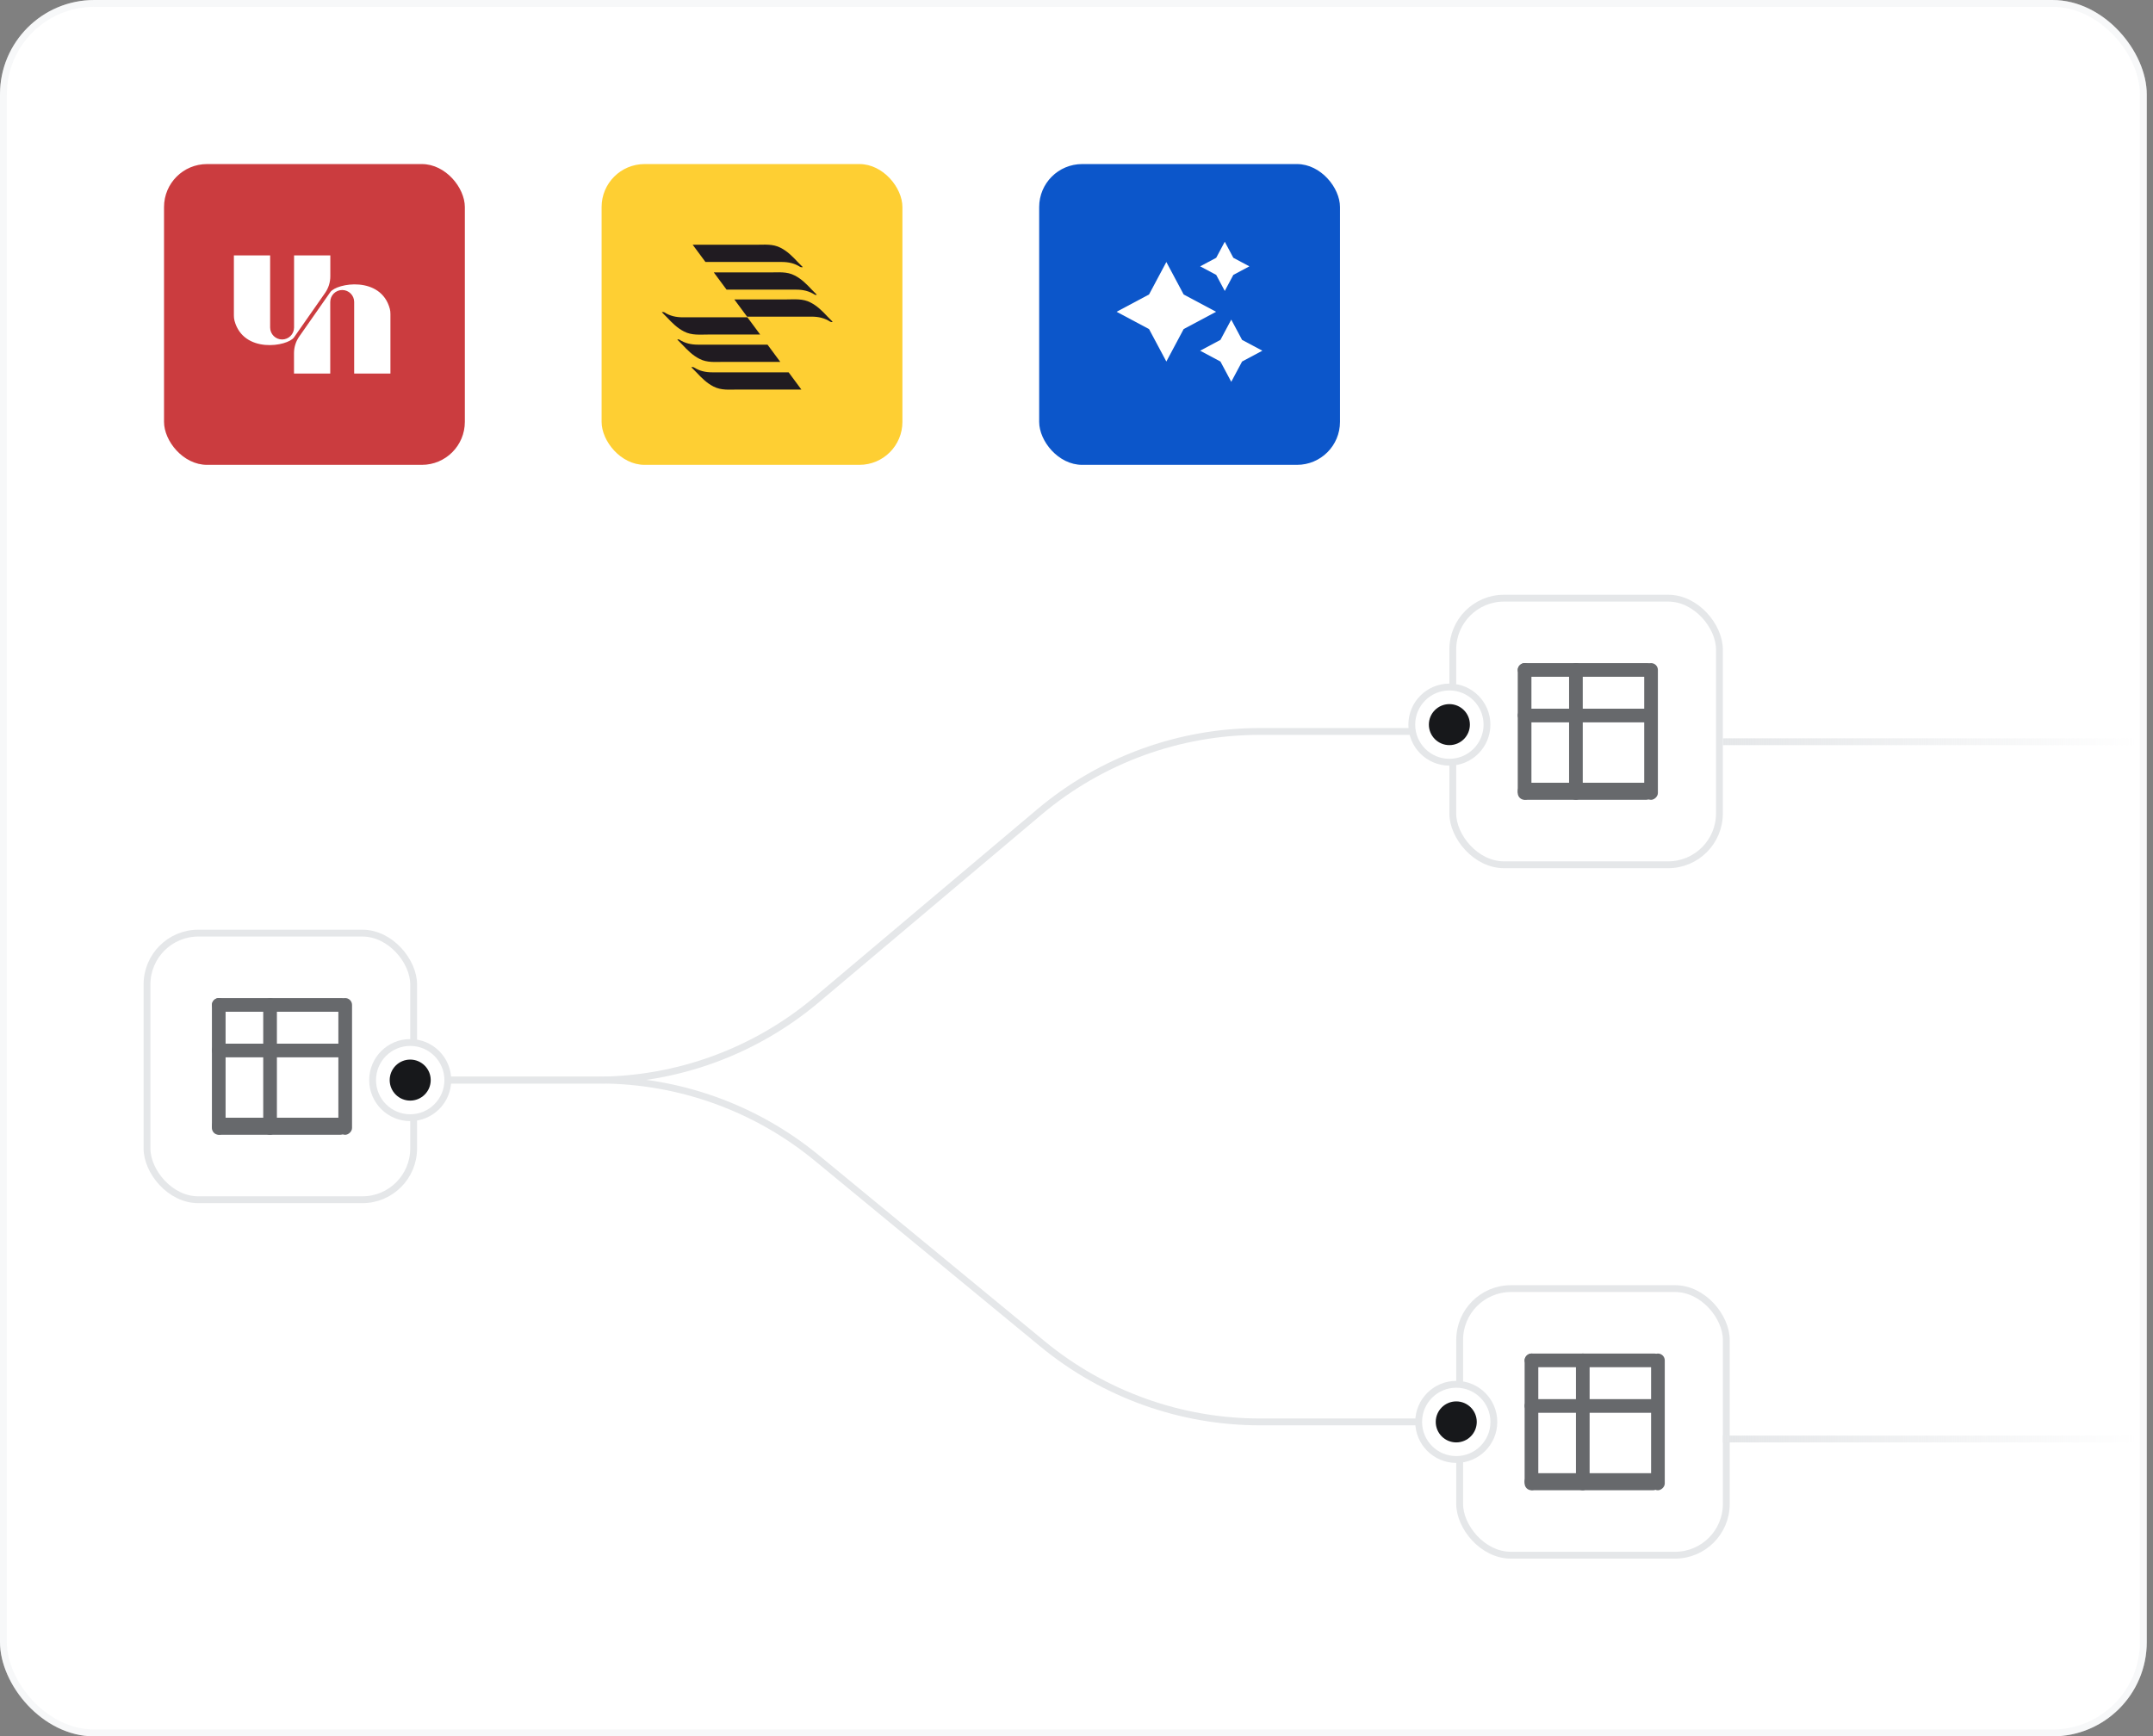 <svg width="274" height="221" viewBox="0 0 274 221" fill="none" xmlns="http://www.w3.org/2000/svg">
<rect x="0" y="0" width="274" height="221" fill="#808080" stroke="none"/>
<g clip-path="url(#clip0_298_1265)">
<rect width="273.205" height="221" rx="12" fill="white"/>
<rect x="76.562" y="20.882" width="38.283" height="38.283" rx="5.469" fill="white"/>
<rect x="76.562" y="20.882" width="38.283" height="38.283" rx="5.469" fill="#FECF33"/>
<path d="M102.158 33.986C101.944 33.771 101.731 33.556 101.517 33.342C100.877 32.654 100.194 31.967 99.34 31.537C98.359 31.022 97.291 31.151 96.224 31.151C94.602 31.151 90.547 31.151 88.156 31.151L89.778 33.342C92.724 33.342 97.334 33.342 99.468 33.342C100.365 33.342 101.133 33.514 101.859 33.986C101.987 34.029 102.115 34.029 102.158 33.986Z" fill="#201B21"/>
<path d="M103.949 37.509C103.735 37.294 103.522 37.079 103.308 36.864C102.668 36.177 101.985 35.49 101.131 35.06C100.15 34.545 99.082 34.673 98.015 34.673C96.606 34.673 93.234 34.673 90.844 34.673L92.466 36.864C95.369 36.864 99.338 36.864 101.302 36.864C102.199 36.864 102.967 37.036 103.693 37.509C103.778 37.552 103.863 37.552 103.949 37.509Z" fill="#201B21"/>
<path d="M105.96 40.946C105.747 40.731 105.534 40.516 105.32 40.301C104.68 39.614 103.997 38.926 103.143 38.497C102.161 37.981 101.094 38.11 100.027 38.11C98.704 38.11 95.801 38.11 93.453 38.11L95.075 40.301C97.893 40.301 101.478 40.301 103.271 40.301C104.168 40.301 104.936 40.473 105.662 40.946C105.79 40.989 105.875 41.032 105.96 40.946Z" fill="#201B21"/>
<path d="M87.984 46.745C88.198 46.96 88.411 47.175 88.625 47.389C89.265 48.077 89.948 48.764 90.802 49.194C91.784 49.709 92.851 49.58 93.918 49.58H101.986L100.364 47.389C97.418 47.389 92.808 47.389 90.674 47.389C89.777 47.389 89.009 47.218 88.283 46.745C88.155 46.702 88.07 46.702 87.984 46.745Z" fill="#201B21"/>
<path d="M86.195 43.222C86.409 43.437 86.622 43.652 86.836 43.867C87.476 44.554 88.159 45.241 89.013 45.671C89.995 46.187 91.062 46.058 92.129 46.058H99.3L97.678 43.867C94.775 43.867 90.805 43.867 88.842 43.867C87.945 43.867 87.177 43.695 86.451 43.222C86.366 43.179 86.281 43.179 86.195 43.222Z" fill="#201B21"/>
<path d="M84.234 39.743C84.448 39.958 84.661 40.172 84.875 40.387C85.515 41.074 86.198 41.762 87.052 42.191C88.034 42.707 89.101 42.578 90.168 42.578H96.742L95.12 40.387C92.302 40.387 88.716 40.387 86.924 40.387C86.027 40.387 85.259 40.215 84.533 39.743C84.405 39.7 84.32 39.7 84.234 39.743Z" fill="#201B21"/>
<rect x="132.25" y="20.882" width="38.283" height="38.283" rx="5.469" fill="#0C56CA"/>
<path d="M155.869 30.767L156.959 32.81L159.001 33.9L156.959 34.989L155.869 37.032L154.78 34.989L152.737 33.9L154.78 32.81L155.869 30.767ZM148.435 33.349L150.637 37.479L154.768 39.682L150.637 41.885L148.435 46.015L146.232 41.885L142.102 39.682L146.232 37.479L148.435 33.349ZM158.072 43.261L156.695 40.68L155.318 43.261L152.737 44.638L155.318 46.015L156.695 48.596L158.072 46.015L160.653 44.638L158.072 43.261Z" fill="white"/>
<rect x="20.875" y="20.882" width="38.283" height="38.283" rx="5.469" fill="#CB3C3F"/>
<g clip-path="url(#clip1_298_1265)">
<path d="M34.379 28.075H29.766V40.147C29.766 40.372 29.785 40.599 29.843 40.816C30.977 45.05 36.614 44.1 37.424 42.93L41.371 37.285C41.805 36.665 42.038 35.927 42.038 35.17V32.504H37.424V41.684C37.424 42.525 36.742 43.207 35.901 43.207C35.061 43.207 34.379 42.525 34.379 41.684V28.075Z" fill="white"/>
<path d="M45.074 52.044L49.688 52.044L49.688 39.972C49.688 39.747 49.668 39.52 49.61 39.303C48.477 35.068 42.839 36.019 42.029 37.189L38.082 42.833C37.648 43.453 37.416 44.192 37.416 44.948L37.416 47.615L42.029 47.615L42.029 38.434C42.029 37.593 42.711 36.912 43.552 36.912C44.392 36.912 45.074 37.593 45.074 38.434L45.074 52.044Z" fill="white"/>
</g>
<rect x="18.709" y="118.766" width="33.933" height="33.933" rx="6.526" fill="white" stroke="#E5E7E9" stroke-width="0.87"/>
<g opacity="0.7">
<rect x="26.969" y="127.031" width="17.402" height="1.74" rx="0.87" fill="#26292E"/>
<rect x="26.969" y="132.832" width="17.402" height="1.74" rx="0.87" fill="#26292E"/>
<rect x="26.969" y="142.258" width="17.402" height="2.175" rx="1.088" fill="#26292E"/>
<rect x="26.969" y="144.433" width="17.402" height="1.74" rx="0.87" transform="rotate(-90 26.969 144.433)" fill="#26292E"/>
<rect x="33.5" y="144.433" width="17.402" height="1.74" rx="0.87" transform="rotate(-90 33.5 144.433)" fill="#26292E"/>
<rect x="43.062" y="144.433" width="17.402" height="1.74" rx="0.87" transform="rotate(-90 43.062 144.433)" fill="#26292E"/>
</g>
<rect x="184.888" y="76.132" width="33.933" height="33.933" rx="6.526" fill="white" stroke="#E5E7E9" stroke-width="0.87"/>
<g opacity="0.7">
<rect x="193.156" y="84.398" width="17.402" height="1.74" rx="0.87" fill="#26292E"/>
<rect x="193.156" y="90.198" width="17.402" height="1.74" rx="0.87" fill="#26292E"/>
<rect x="193.156" y="99.624" width="17.402" height="2.175" rx="1.088" fill="#26292E"/>
<rect x="193.156" y="101.799" width="17.402" height="1.74" rx="0.87" transform="rotate(-90 193.156 101.799)" fill="#26292E"/>
<rect x="199.688" y="101.799" width="17.402" height="1.74" rx="0.87" transform="rotate(-90 199.688 101.799)" fill="#26292E"/>
<rect x="209.25" y="101.799" width="17.402" height="1.74" rx="0.87" transform="rotate(-90 209.25 101.799)" fill="#26292E"/>
</g>
<rect x="185.763" y="164.01" width="33.933" height="33.933" rx="6.526" fill="white" stroke="#E5E7E9" stroke-width="0.87"/>
<g opacity="0.7">
<rect x="194.031" y="172.275" width="17.402" height="1.74" rx="0.87" fill="#26292E"/>
<rect x="194.031" y="178.076" width="17.402" height="1.74" rx="0.87" fill="#26292E"/>
<rect x="194.031" y="187.502" width="17.402" height="2.175" rx="1.088" fill="#26292E"/>
<rect x="194.031" y="189.677" width="17.402" height="1.74" rx="0.87" transform="rotate(-90 194.031 189.677)" fill="#26292E"/>
<rect x="200.562" y="189.677" width="17.402" height="1.74" rx="0.87" transform="rotate(-90 200.562 189.677)" fill="#26292E"/>
<rect x="210.125" y="189.677" width="17.402" height="1.74" rx="0.87" transform="rotate(-90 210.125 189.677)" fill="#26292E"/>
</g>
<path d="M53.07 137.472H75.899C86.161 137.472 96.092 133.845 103.938 127.231L132.279 103.34C140.125 96.726 150.057 93.098 160.319 93.098H184.887" stroke="#E5E7E9" stroke-width="0.87"/>
<path d="M53.07 137.472H76.306C86.398 137.472 96.176 140.981 103.966 147.398L132.681 171.051C140.471 177.468 150.249 180.976 160.341 180.976H185.322" stroke="#E5E7E9" stroke-width="0.87"/>
<circle cx="52.205" cy="137.472" r="4.785" fill="white" stroke="#E5E7E9" stroke-width="0.87"/>
<circle cx="52.204" cy="137.472" r="2.61" fill="#17181B"/>
<circle cx="184.455" cy="92.228" r="4.785" fill="white" stroke="#E5E7E9" stroke-width="0.87"/>
<circle cx="184.454" cy="92.228" r="2.61" fill="#17181B"/>
<circle cx="185.33" cy="180.976" r="4.785" fill="white" stroke="#E5E7E9" stroke-width="0.87"/>
<circle cx="185.329" cy="180.976" r="2.61" fill="#17181B"/>
<line x1="219.258" y1="94.404" x2="272.333" y2="94.404" stroke="url(#paint0_linear_298_1265)" stroke-width="0.87"/>
<line x1="219.258" y1="183.152" x2="272.333" y2="183.152" stroke="url(#paint1_linear_298_1265)" stroke-width="0.87"/>
</g>
<rect x="0.435" y="0.435" width="272.335" height="220.13" rx="11.565" stroke="#E5E7E9" stroke-opacity="0.3" stroke-width="0.87"/>
<defs>
<linearGradient id="paint0_linear_298_1265" x1="219.258" y1="95.339" x2="272.333" y2="95.339" gradientUnits="userSpaceOnUse">
<stop stop-color="#E5E7E9"/>
<stop offset="1" stop-color="#E5E7E9" stop-opacity="0"/>
</linearGradient>
<linearGradient id="paint1_linear_298_1265" x1="219.258" y1="184.087" x2="272.333" y2="184.087" gradientUnits="userSpaceOnUse">
<stop stop-color="#E5E7E9"/>
<stop offset="1" stop-color="#E5E7E9" stop-opacity="0"/>
</linearGradient>
<clipPath id="clip0_298_1265">
<rect width="273.205" height="221" rx="12" fill="white"/>
</clipPath>
<clipPath id="clip1_298_1265">
<rect width="19.93" height="15.04" fill="white" transform="translate(29.758 32.504)"/>
</clipPath>
</defs>
</svg>
